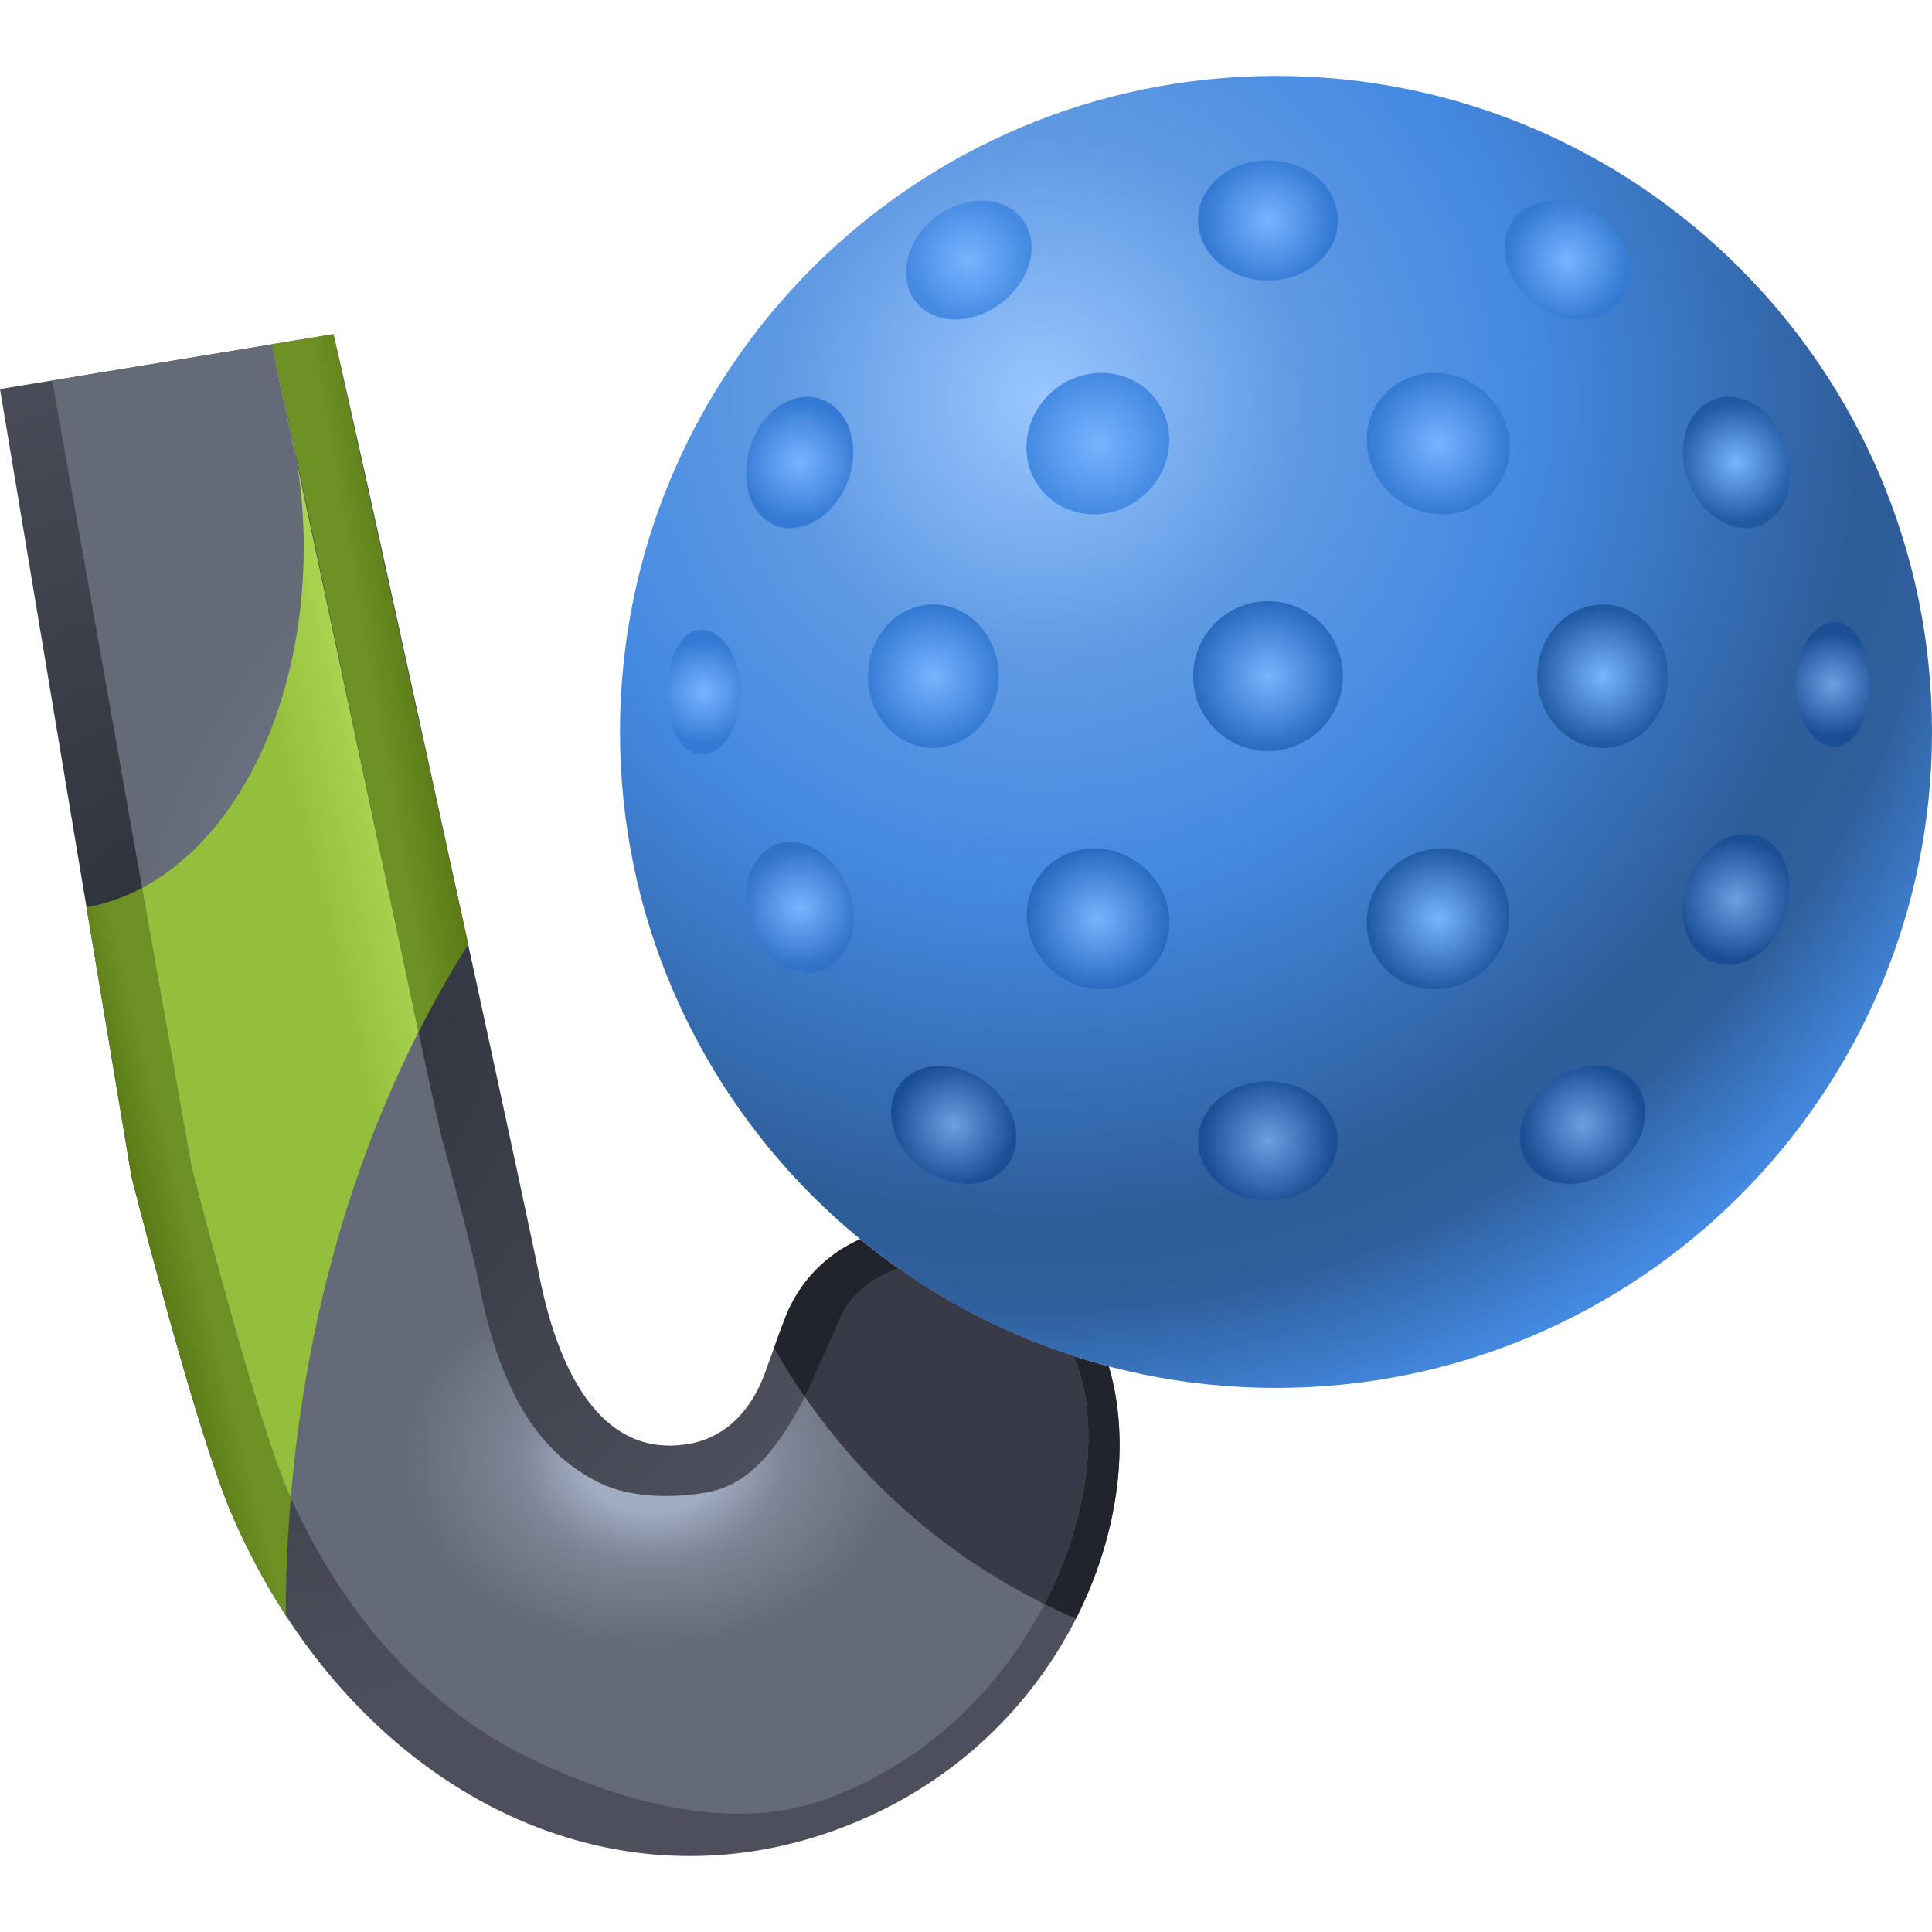 <svg xmlns="http://www.w3.org/2000/svg" xmlns:xlink="http://www.w3.org/1999/xlink" width="100%" height="100%" viewBox="0 0 96 96" fill-rule="evenodd" stroke-linejoin="round" stroke-miterlimit="2"><g fill-rule="nonzero"><path d="M0 19.333l6.53 39.122s3.197 12.65 5 16.82c5.66 13.083 17.902 19.822 29.622 15.788 11.534-3.97 16.156-15.705 13.94-23.17-4.59-1.207-8.788-3.4-12.353-6.316a7.02 7.02 0 0 0-3.673 3.773c-.376.9-.653 1.814-.97 2.62-.328 1.032-1.322 3.31-3.82 3.766-5.367.978-6.993-5.93-7.478-8.345-.72-3.596-8.724-40.455-10.23-46.784L0 19.333z" fill="url(#A)"/><path d="M42.74 61.58a7.01 7.01 0 0 0-3.672 3.773l-.604 1.615a31.3 31.3 0 0 0 15.002 13.458c2.166-4.265 2.705-8.9 1.628-12.53a32.5 32.5 0 0 1-12.354-6.315" fill="#21242b"/><path d="M14.45 74.413c2.63 5.892 6.796 10.465 11.768 12.9 4.492 2.19 9.97 3.752 14.606 2.158C51.08 85.93 55.72 74.374 53.563 67.936a8.36 8.36 0 0 0-.207-.551c-3.13-1.014-6.053-2.486-8.688-4.34-1.343.416-2.456 1.305-3.007 2.666-2.305 5.7-4.086 8.03-6.58 8.453-1.748.296-3.788.25-5.28-.478-2.995-1.462-4.91-4.457-5.96-9.698-.357-1.786-1.058-4.374-1.868-7.37-.114-.42-.553-2.433-1.18-5.342-3.384 6.67-5.632 14.57-6.343 23.14z" fill="url(#B)"/><path d="M2.594 18.907l4.465 25.21c4.796-2.552 8.03-9.18 8.03-16.964 0-1.68-.166-3.307-.47-4.85-.02-.12-.045-.237-.07-.356l-1.045-4.834-10.9 1.794z" fill="url(#C)"/><path d="M13.504 17.113c.427 1.682 5.048 23.714 7.3 34.16.767-1.513 1.587-2.97 2.466-4.348L16.57 16.6l-3.065.503z" fill="url(#D)"/><path d="M4.3 45.088l2.23 13.367s3.197 12.65 5 16.82c.772 1.784 1.67 3.446 2.668 4.982a71.12 71.12 0 0 1 .252-5.845l-.152-.334c-1.38-3.187-3.896-12.622-4.804-16.204L7.06 44.118a9.55 9.55 0 0 1-2.759.97z" fill="url(#E)"/><use xlink:href="#b" fill="url(#F)"/><use xlink:href="#b" fill="url(#G)"/></g><path d="M30.807 36.368c0-18 14.606-32.596 32.597-32.596S96 18.378 96 36.37 81.394 68.965 63.403 68.965 30.807 54.36 30.807 36.368z" fill="url(#H)"/><g fill-rule="nonzero"><path d="M48.39 9.998c-1.7.202-3.16 1.61-3.35 3.216-.19 1.6.998 2.815 2.746 2.643 1.743-.17 3.332-1.703 3.463-3.337.126-1.505-.974-2.546-2.462-2.546-.13 0-.26.008-.396.024z" fill="url(#I)"/><path d="M59.534 10.877c-.048 1.652 1.508 3.063 3.476 3.06s3.525-1.4 3.476-3.06S64.88 7.968 63 7.966s-3.428 1.258-3.476 2.91z" fill="url(#J)"/><path d="M74.77 12.52c.132 1.637 1.717 3.168 3.465 3.337 1.743.17 2.938-1.042 2.746-2.643S79.32 10.2 77.63 9.998c-.135-.016-.267-.024-.396-.024-1.488 0-2.586 1.042-2.463 2.546z" fill="url(#K)"/><path d="M39.8 19.74c-1.472.224-2.623 1.8-2.72 3.538s.884 3.067 2.36 2.957 2.86-1.724 2.95-3.57c.09-1.71-.95-2.95-2.268-2.95-.106 0-.214.008-.323.024z" fill="url(#L)"/><path d="M54.602 18.532c-1.94.074-3.532 1.66-3.598 3.583-.066 1.916 1.448 3.478 3.432 3.438s3.643-1.688 3.667-3.644c.023-1.913-1.49-3.38-3.366-3.38l-.135.003z" fill="url(#M)"/><path d="M67.917 21.91c.023 1.956 1.683 3.608 3.668 3.644s3.498-1.523 3.43-3.438c-.068-1.923-1.658-3.508-3.597-3.583l-.135-.003c-1.88 0-3.4 1.467-3.367 3.38z" fill="url(#N)"/><path d="M83.63 22.664c.1 1.848 1.478 3.457 2.95 3.57s2.456-1.222 2.36-2.957-1.245-3.316-2.718-3.538a2.21 2.21 0 0 0-.321-.024c-1.318 0-2.36 1.24-2.27 2.95z" fill="url(#O)"/><path d="M34.8 31.298c-1.026.088-1.657 1.48-1.658 3.098s.632 3.006 1.656 3.095c1.015.085 2.016-1.302 2.012-3.1.002-1.74-.93-3.097-1.916-3.097l-.094.004z" fill="url(#P)"/><path d="M46.3 30.035c-1.796.044-3.17 1.642-3.17 3.566s1.372 3.52 3.17 3.564 3.328-1.557 3.327-3.567c-.001-1.983-1.486-3.564-3.25-3.564l-.075.001z" fill="url(#Q)"/></g><path d="M59.288 33.597c0 2.054 1.668 3.722 3.72 3.722s3.722-1.668 3.722-3.722-1.668-3.722-3.722-3.722-3.72 1.668-3.72 3.722z" fill="url(#R)"/><g fill-rule="nonzero"><path d="M76.385 33.598c0 2 1.532 3.6 3.326 3.567 1.8-.045 3.17-1.64 3.17-3.564s-1.376-3.523-3.172-3.566h-.07c-1.766 0-3.257 1.577-3.255 3.563z" fill="url(#S)"/><path d="M89.22 33.998c-.004 1.796.992 3.183 2.01 3.1C92.253 37 92.9 35.62 92.9 34.003s-.634-3.007-1.66-3.097a.93.93 0 0 0-.092-.004c-.984 0-1.92 1.358-1.916 3.096z" fill="url(#T)"/><path d="M37.1 44.78c.103 1.734 1.254 3.31 2.726 3.54s2.684-1.066 2.584-2.907c-.094-1.84-1.482-3.456-2.954-3.57l-.18-.007c-1.377 0-2.272 1.286-2.177 2.945z" fill="url(#U)"/><path d="M51.017 45.584c.07 1.916 1.658 3.498 3.597 3.573s3.52-1.414 3.495-3.362-1.687-3.6-3.666-3.637l-.068-.001c-1.95 0-3.424 1.534-3.358 3.427z" fill="url(#V)"/><path d="M71.578 42.158c-1.984.04-3.64 1.688-3.666 3.637s1.555 3.437 3.495 3.362 3.53-1.656 3.596-3.573c.07-1.892-1.408-3.427-3.354-3.427l-.07.001z" fill="url(#W)"/><path d="M86.566 41.447c-1.472.117-2.86 1.73-2.955 3.572-.1 1.84 1.12 3.13 2.585 2.906 1.472-.226 2.625-1.805 2.725-3.538.093-1.66-.805-2.947-2.177-2.947l-.178.007z" fill="url(#X)"/><path d="M44.29 55.602c.194 1.595 1.664 2.993 3.352 3.195 1.682.202 2.983-.874 2.848-2.498s-1.722-3.147-3.463-3.318l-.333-.017c-1.56 0-2.586 1.15-2.404 2.638z" fill="url(#Y)"/><path d="M63 53.73c-1.963 0-3.518 1.402-3.468 3.038s1.602 2.885 3.468 2.885 3.417-1.245 3.47-2.885-1.5-3.038-3.465-3.038H63z" fill="url(#Z)"/><path d="M78.993 52.98c-1.742.17-3.328 1.694-3.463 3.318s1.164 2.702 2.847 2.498 3.16-1.6 3.353-3.196c.18-1.487-.843-2.637-2.402-2.637a3.2 3.2 0 0 0-.335.017z" fill="url(#a)"/><path d="M53.356 67.384a32.49 32.49 0 0 1-8.688-4.34c-1.342.416-2.456 1.304-3.006 2.665l-1.667 3.7a31.3 31.3 0 0 0 11.9 10.289c2.133-4.1 2.738-8.566 1.668-11.76a7.86 7.86 0 0 0-.207-.552" fill="#383a47"/></g><defs><radialGradient id="A" cx="0" cy="0" r="1" gradientTransform="matrix(-2.2e-06,51.205,-51.205,-2.2e-06,10.554,49.467)" xlink:href="#c"><stop offset="0" stop-color="#292e36"/><stop offset=".7" stop-color="#4d505c"/><stop offset="1" stop-color="#4d505c"/></radialGradient><radialGradient id="B" cx="0" cy="0" r="1" gradientTransform="matrix(-0.292,14.08,-18.431,-0.206,32.408,72.437)" xlink:href="#c"><stop offset="0" stop-color="#a1abc2"/><stop offset=".19" stop-color="#a1abc2"/><stop offset=".36" stop-color="#7d8596"/><stop offset=".67" stop-color="#646a78"/><stop offset="1" stop-color="#646a78"/></radialGradient><radialGradient id="C" cx="0" cy="0" r="1" gradientTransform="matrix(-20.378,43.447,41.722,19.569,36.947,51.612)" xlink:href="#c"><stop offset="0" stop-color="#a1abc2"/><stop offset=".19" stop-color="#a1abc2"/><stop offset=".36" stop-color="#7d8596"/><stop offset=".67" stop-color="#646a78"/><stop offset="1" stop-color="#646a78"/></radialGradient><linearGradient id="D" x1="12.417" y1="35.028" x2="20.899" y2="33.533" xlink:href="#c"><stop offset="0" stop-color="#6d9124"/><stop offset=".71" stop-color="#6d9124"/><stop offset="1" stop-color="#5a7a17"/></linearGradient><linearGradient id="E" x1="7.647" y1="62.931" x2="14.862" y2="61.133" xlink:href="#c"><stop offset="0" stop-color="#5a7a17"/><stop offset=".29" stop-color="#6d9124"/><stop offset="1" stop-color="#6d9124"/></linearGradient><radialGradient id="F" cx="0" cy="0" r="1" gradientTransform="matrix(-20.38,43.45,41.725,19.571,36.949,51.613)" xlink:href="#c"><stop offset="0" stop-color="#a1abc2"/><stop offset=".19" stop-color="#a1abc2"/><stop offset=".36" stop-color="#7d8596"/><stop offset=".67" stop-color="#646a78"/><stop offset="1" stop-color="#646a78"/></radialGradient><linearGradient id="G" x1="4.234" y1="48.192" x2="22.653" y2="43.6" xlink:href="#c"><stop offset="0" stop-color="#94bf3d"/><stop offset=".63" stop-color="#94bf3d"/><stop offset="1" stop-color="#b7e35d"/></linearGradient><radialGradient id="H" cx="0" cy="0" r="1" gradientTransform="matrix(2.3e-06,-52.089,-52.089,-2.3e-06,51.814,19.988)" xlink:href="#c"><stop offset="0" stop-color="#99c6ff"/><stop offset=".25" stop-color="#5f99e2"/><stop offset=".46" stop-color="#448ae2"/><stop offset=".78" stop-color="#2e5d99"/><stop offset=".86" stop-color="#2f5f9c"/><stop offset="1" stop-color="#448ae2"/></radialGradient><radialGradient id="I" cx="0" cy="0" r="1" gradientTransform="matrix(3.036,0,0,3.036,48.139,12.923)" xlink:href="#c"><stop offset="0" stop-color="#78b4ff"/><stop offset="1" stop-color="#448ae2"/></radialGradient><radialGradient id="J" cx="0" cy="0" r="1" gradientTransform="matrix(3.24,0,0,3.24,63.01,10.952)" xlink:href="#c"><stop offset="0" stop-color="#78b4ff"/><stop offset="1" stop-color="#347ad4"/></radialGradient><radialGradient id="K" cx="0" cy="0" r="1" gradientTransform="matrix(3.036,0,0,3.036,77.881,12.923)" xlink:href="#c"><stop offset="0" stop-color="#78b4ff"/><stop offset="1" stop-color="#347ad4"/></radialGradient><radialGradient id="L" cx="0" cy="0" r="1" gradientTransform="matrix(2.977,0,0,2.977,39.735,22.977)" xlink:href="#c"><stop offset="0" stop-color="#78b4ff"/><stop offset="1" stop-color="#347ad4"/></radialGradient><radialGradient id="M" cx="0" cy="0" r="1" gradientTransform="matrix(3.532,0,0,3.532,54.553,22.042)" xlink:href="#c"><stop offset="0" stop-color="#78b4ff"/><stop offset="1" stop-color="#448ae2"/></radialGradient><radialGradient id="N" cx="0" cy="0" r="1" gradientTransform="matrix(3.531,0,0,3.531,71.467,22.042)" xlink:href="#c"><stop offset="0" stop-color="#78b4ff"/><stop offset="1" stop-color="#347ad4"/></radialGradient><radialGradient id="O" cx="0" cy="0" r="1" gradientTransform="matrix(2.977,0,0,2.977,86.285,22.977)" xlink:href="#c"><stop offset="0" stop-color="#78b4ff"/><stop offset="1" stop-color="#2159a3"/></radialGradient><radialGradient id="P" cx="0" cy="0" r="1" gradientTransform="matrix(2.547,0,0,2.547,34.965,34.394)" xlink:href="#c"><stop offset="0" stop-color="#78b4ff"/><stop offset="1" stop-color="#347ad4"/></radialGradient><radialGradient id="Q" cx="0" cy="0" r="1" gradientTransform="matrix(3.411,0,0,3.411,46.387,33.6)" xlink:href="#c"><stop offset="0" stop-color="#78b4ff"/><stop offset="1" stop-color="#347ad4"/></radialGradient><radialGradient id="R" cx="0" cy="0" r="1" gradientTransform="matrix(3.721,0,0,3.721,63.01,33.597)" xlink:href="#c"><stop offset="0" stop-color="#78b4ff"/><stop offset="1" stop-color="#286abf"/></radialGradient><radialGradient id="S" cx="0" cy="0" r="1" gradientTransform="matrix(3.411,0,0,3.411,79.633,33.6)" xlink:href="#c"><stop offset="0" stop-color="#78b4ff"/><stop offset="1" stop-color="#2159a3"/></radialGradient><radialGradient id="T" cx="0" cy="0" r="1" gradientTransform="matrix(2.547,0,0,2.547,91.055,34.002)" xlink:href="#c"><stop offset="0" stop-color="#6b9fe3"/><stop offset="1" stop-color="#1a4f96"/></radialGradient><radialGradient id="U" cx="0" cy="0" r="1" gradientTransform="matrix(2.973,0,0,2.973,39.753,45.088)" xlink:href="#c"><stop offset="0" stop-color="#78b4ff"/><stop offset="1" stop-color="#3172c7"/></radialGradient><radialGradient id="V" cx="0" cy="0" r="1" gradientTransform="matrix(3.524,0,0,3.524,54.562,45.659)" xlink:href="#c"><stop offset="0" stop-color="#78b4ff"/><stop offset="1" stop-color="#286abf"/></radialGradient><radialGradient id="W" cx="0" cy="0" r="1" gradientTransform="matrix(3.524,0,0,3.524,71.459,45.658)" xlink:href="#c"><stop offset="0" stop-color="#78b4ff"/><stop offset="1" stop-color="#2159a3"/></radialGradient><radialGradient id="X" cx="0" cy="0" r="1" gradientTransform="matrix(2.973,0,0,2.973,86.267,44.695)" xlink:href="#c"><stop offset="0" stop-color="#6b9fe3"/><stop offset="1" stop-color="#1a4f96"/></radialGradient><radialGradient id="Y" cx="0" cy="0" r="1" gradientTransform="matrix(3.024,0,0,3.024,47.385,55.893)" xlink:href="#c"><stop offset="0" stop-color="#6b9fe3"/><stop offset="1" stop-color="#1a4f96"/></radialGradient><radialGradient id="Z" cx="0" cy="0" r="1" gradientTransform="matrix(3.225,0,0,3.225,63.01,56.691)" xlink:href="#c"><stop offset="0" stop-color="#6b9fe3"/><stop offset="1" stop-color="#1a4f96"/></radialGradient><radialGradient id="a" cx="0" cy="0" r="1" gradientTransform="matrix(3.024,0,0,3.024,78.635,55.893)" xlink:href="#c"><stop offset="0" stop-color="#6b9fe3"/><stop offset="1" stop-color="#1a4f96"/></radialGradient><path id="b" d="M14.55 21.947l.075.355a25.55 25.55 0 0 1 .465 4.852c0 7.783-3.234 14.412-8.03 16.964l2.436 13.757c.908 3.582 3.425 13.017 4.804 16.204l.152.334c.71-8.57 2.96-16.47 6.343-23.14l-7.3-34.16c.246 1.02 1.027 4.753 1.045 4.834z"/><linearGradient id="c" gradientUnits="userSpaceOnUse"/></defs></svg>
